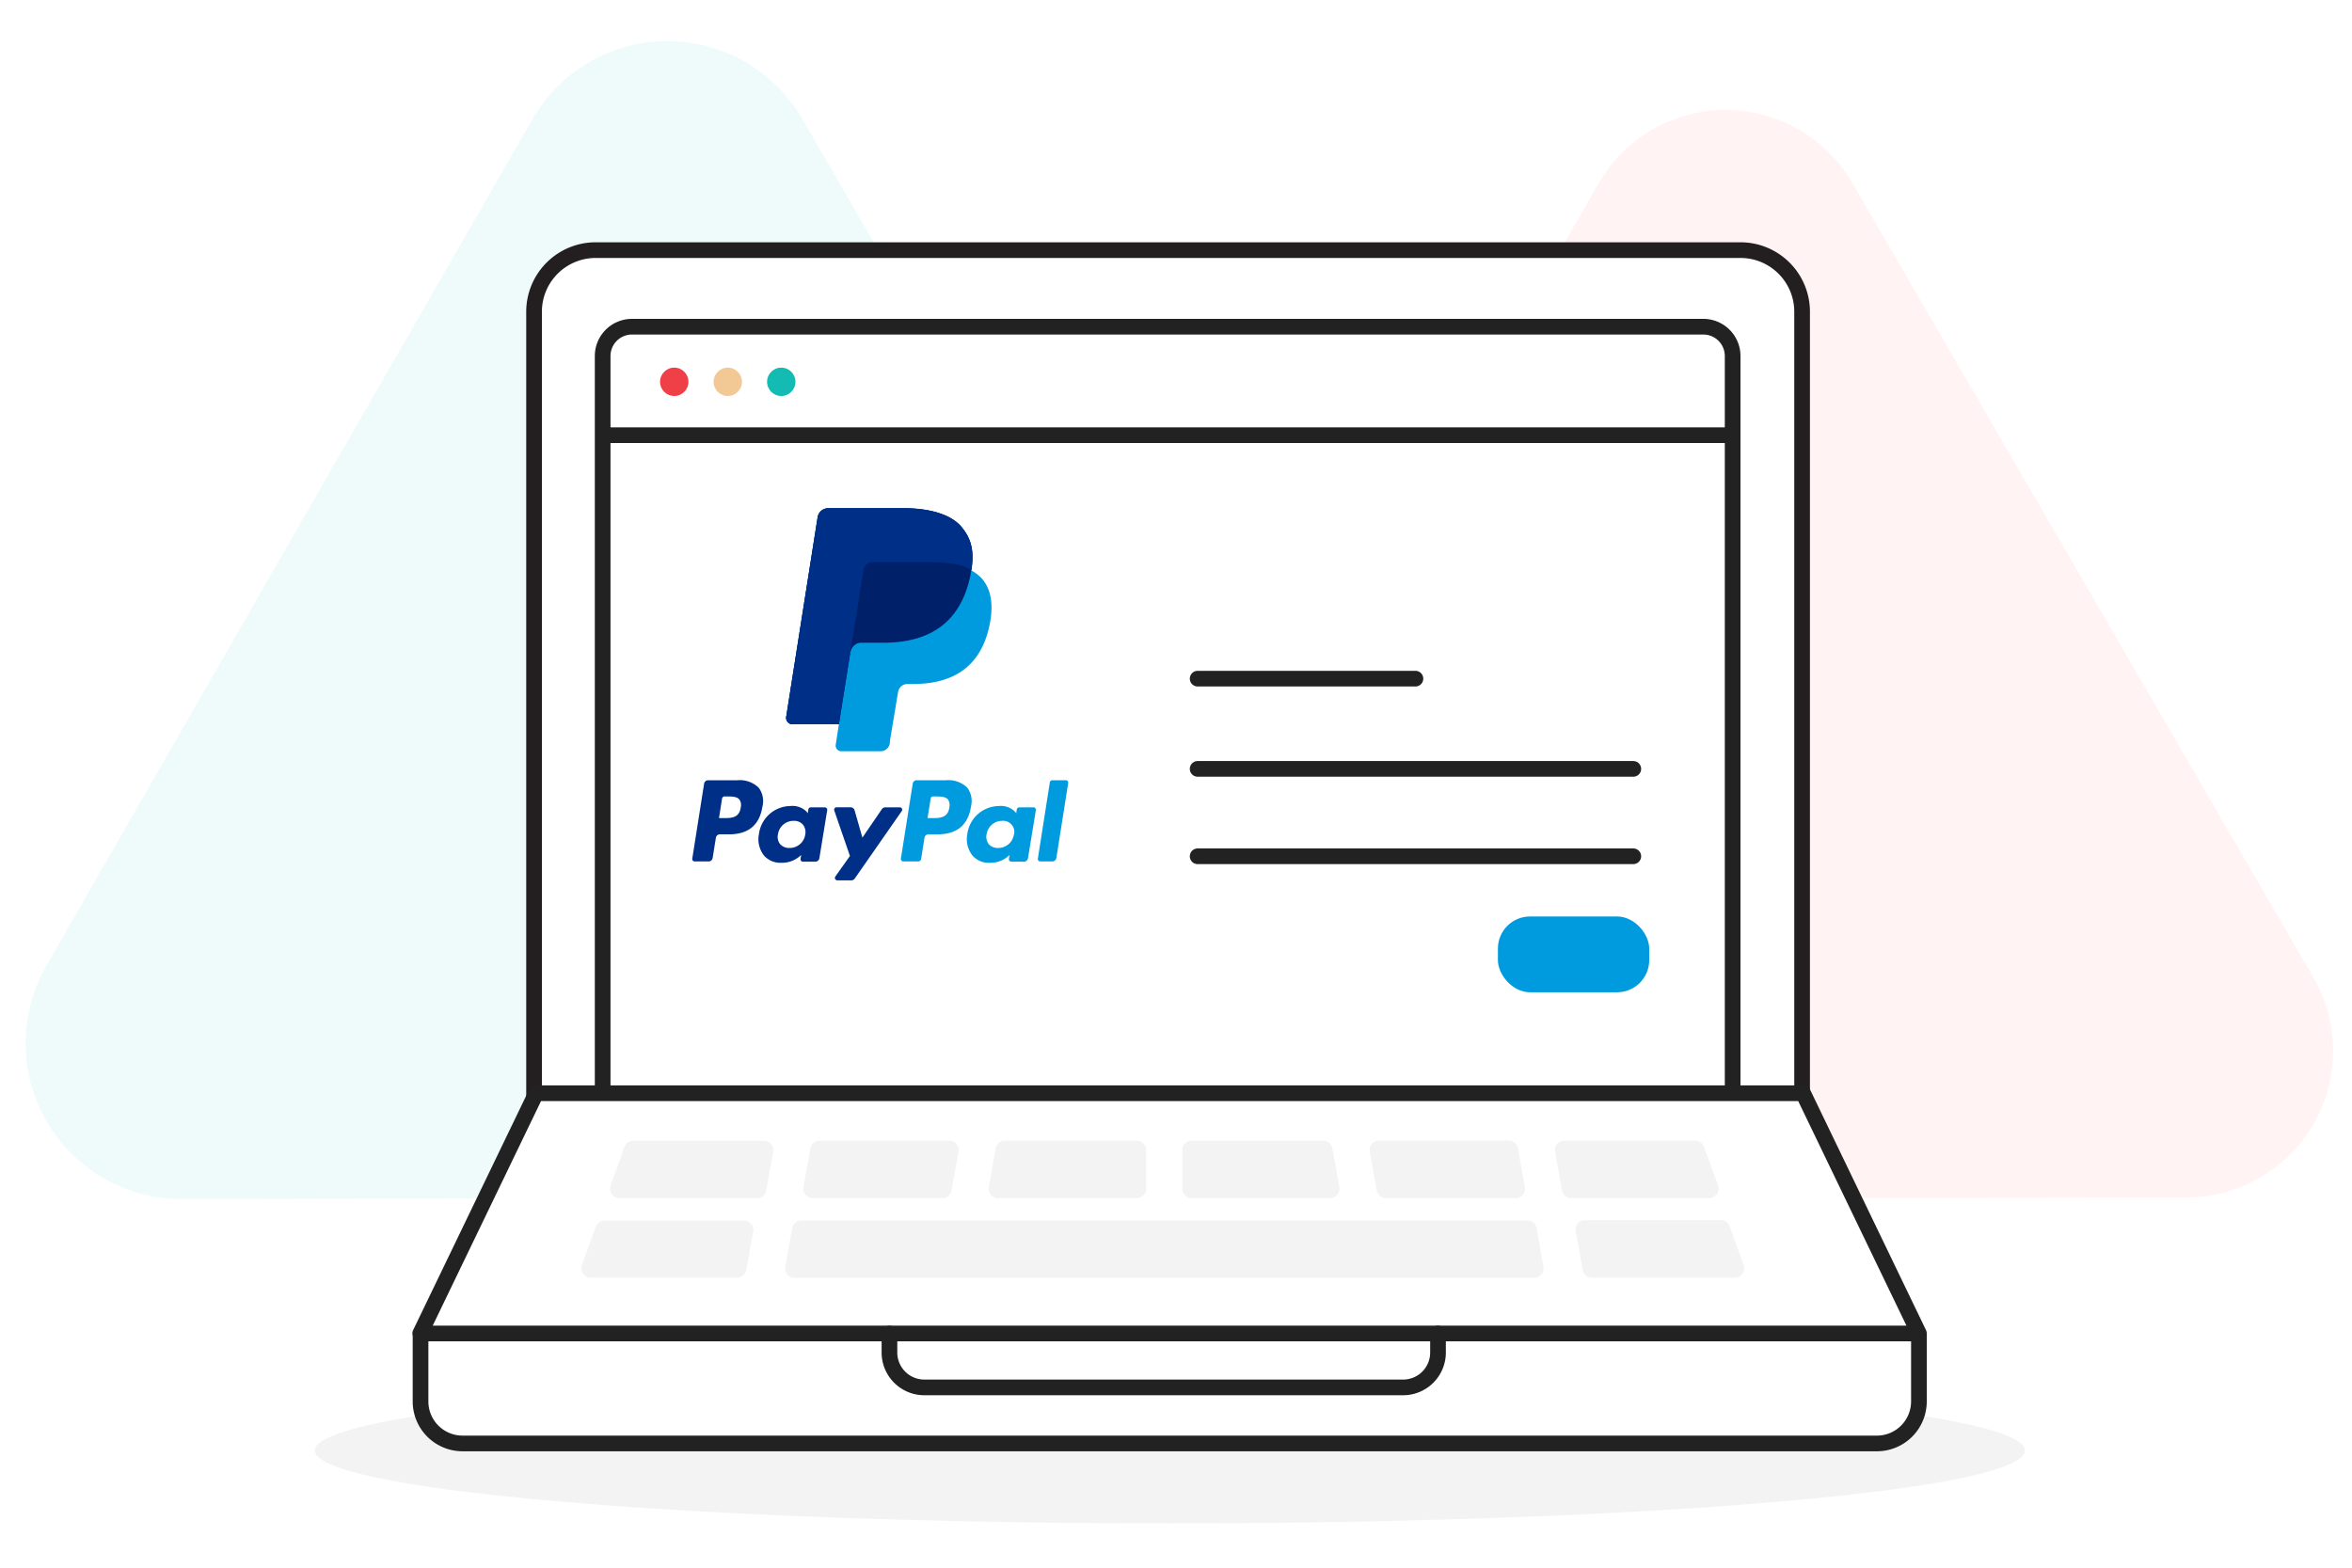 <svg xmlns="http://www.w3.org/2000/svg" width="300" height="200" viewBox="0 0 300 200">
    <g fill="none" fill-rule="evenodd">
        <path fill="#FFF" fill-rule="nonzero" d="M0 0h300v200H0z"/>
        <g transform="translate(3 5)">
            <path fill="#FFF3F4" d="M233.27 18.35a18.69 18.69 0 0 0-32.38.07l-29.18 50.79L142.53 120a18.69 18.69 0 0 0 16.25 28l58.57-.12 58.58-.12a18.7 18.7 0 0 0 16.13-28.08L262.66 69l-29.39-50.65z"/>
            <path fill="#EFFBFA" d="M99.31 10.14a19.86 19.86 0 0 0-34.4.07l-31 54-31 54a19.87 19.87 0 0 0 17.27 29.76l62.22-.13 62.23-.14a19.86 19.86 0 0 0 17.14-29.83L130.54 64 99.31 10.14z"/>
            <path fill="#FFF" d="M77 36.68h137.84a3.14 3.14 0 0 1 3.16 3.14v94.65H73.87V39.82A3.14 3.14 0 0 1 77 36.68z"/>
            <ellipse cx="146.22" cy="180.05" fill="#F3F3F3" rx="109.06" ry="9.3"/>
            <path fill="#FFF" stroke="#231F20" stroke-linecap="round" stroke-width="2" d="M73 26.91h146a7.86 7.86 0 0 1 7.86 7.86v99.71H65.12V34.76A7.86 7.86 0 0 1 73 26.91z"/>
            <path fill="#FFF" stroke="#222" stroke-linecap="round" stroke-linejoin="round" stroke-width="2" d="M226.99 134.47H65.38L50.6 165.12h191.16zM50.6 165.12h191.16v8.67a5.36 5.36 0 0 1-5.36 5.36H56a5.36 5.36 0 0 1-5.36-5.36v-8.67h-.04z"/>
            <path stroke="#222" stroke-linecap="round" stroke-width="2" d="M73.87 134.05V40.42a3.74 3.74 0 0 1 3.74-3.74h136.62a3.74 3.74 0 0 1 3.77 3.74v93.63M73.87 50.52h144.11"/>
            <circle cx="83" cy="43.71" r="1.81" fill="#EF4048"/>
            <circle cx="89.83" cy="43.71" r="1.81" fill="#F2C994"/>
            <circle cx="96.65" cy="43.71" r="1.81" fill="#13BBB3"/>
            <path stroke="#222" stroke-linecap="round" stroke-linejoin="round" stroke-width="2" d="M180.42 165.12v2.42A4.45 4.45 0 0 1 176 172h-61.1a4.45 4.45 0 0 1-4.45-4.45v-2.42"/>
            <path fill="#F3F3F3" d="M142 147.85h-17.7a1.19 1.19 0 0 1-1.18-1.41l.88-4.92a1.2 1.2 0 0 1 1.18-1H142a1.2 1.2 0 0 1 1.2 1.2v4.92a1.19 1.19 0 0 1-1.2 1.21zM166.68 147.85H149a1.2 1.2 0 0 1-1.2-1.2v-4.92a1.2 1.2 0 0 1 1.2-1.2h16.77a1.19 1.19 0 0 1 1.18 1l.89 4.92a1.2 1.2 0 0 1-1.16 1.4zM190.31 147.85h-16.53a1.19 1.19 0 0 1-1.18-1l-.89-4.93a1.21 1.21 0 0 1 1.18-1.41h16.54a1.2 1.2 0 0 1 1.18 1l.88 4.92a1.19 1.19 0 0 1-1.18 1.42zM215 147.85h-17.58a1.19 1.19 0 0 1-1.18-1l-.89-4.93a1.2 1.2 0 0 1 1.18-1.41h16.69a1.2 1.2 0 0 1 1.13.79l1.78 4.93a1.2 1.2 0 0 1-1.13 1.62zM117.19 147.85h-16.53a1.19 1.19 0 0 1-1.18-1.41l.89-4.92a1.19 1.19 0 0 1 1.18-1h16.53a1.2 1.2 0 0 1 1.18 1.41l-.89 4.93a1.19 1.19 0 0 1-1.18.99zM93.55 147.85H76a1.2 1.2 0 0 1-1.13-1.6l1.78-4.93a1.2 1.2 0 0 1 1.13-.79h16.66a1.2 1.2 0 0 1 1.18 1.41l-.89 4.93c-.102.57-.6.984-1.18.98zM218.27 158h-18.21a1.19 1.19 0 0 1-1.18-1l-.89-4.93a1.21 1.21 0 0 1 1.18-1.41h17.32a1.2 1.2 0 0 1 1.13.79l1.78 4.93a1.2 1.2 0 0 1-1.13 1.62zM91 158H72.34a1.2 1.2 0 0 1-1.13-1.6l1.79-4.9a1.22 1.22 0 0 1 1.13-.79h17.75a1.21 1.21 0 0 1 1.19 1.41l-.89 4.93A1.2 1.2 0 0 1 91 158zM193 151.7a1.2 1.2 0 0 0-1.18-1H99.23a1.19 1.19 0 0 0-1.18 1l-.89 4.92a1.2 1.2 0 0 0 1.18 1.41h94.34a1.2 1.2 0 0 0 1.19-1.41l-.87-4.92z"/>
            <path stroke="#222" stroke-linecap="round" stroke-linejoin="round" stroke-width="2" d="M149.76 81.58h27.78M149.76 93.09h55.57M149.76 104.24h55.57"/>
            <rect width="19.3" height="9.67" x="188.06" y="111.92" fill="#009ADE" rx="4.1"/>
            <path fill="#009ADE" fill-rule="nonzero" d="M117.66 94.54h-3.73a.51.51 0 0 0-.51.43l-1.51 9.57a.31.31 0 0 0 .31.36h1.91a.37.37 0 0 0 .36-.31l.43-2.71a.51.51 0 0 1 .51-.44h1.18c2.45 0 3.87-1.19 4.24-3.54a2.88 2.88 0 0 0-.47-2.41 3.47 3.47 0 0 0-2.72-.95zm.43 3.49c-.2 1.34-1.23 1.34-2.22 1.34h-.56l.4-2.5a.3.3 0 0 1 .3-.26h.26c.67 0 1.31 0 1.64.38.198.297.263.663.18 1.01v.03z"/>
            <path fill="#002F87" fill-rule="nonzero" d="M91.05 94.54h-3.73a.52.52 0 0 0-.51.43l-1.51 9.57a.31.31 0 0 0 .31.36h1.78a.52.52 0 0 0 .51-.44l.41-2.58a.52.52 0 0 1 .51-.44H90c2.46 0 3.88-1.19 4.25-3.54a2.84 2.84 0 0 0-.48-2.41 3.47 3.47 0 0 0-2.72-.95zm.43 3.49c-.2 1.34-1.22 1.34-2.21 1.34h-.56l.39-2.5a.32.32 0 0 1 .31-.26h.26c.67 0 1.31 0 1.63.38.207.293.273.663.18 1.01v.03zM102.2 98h-1.78a.3.3 0 0 0-.31.26l-.08.5-.12-.18a2.55 2.55 0 0 0-2.11-.75 4.1 4.1 0 0 0-4 3.59 3.36 3.36 0 0 0 .66 2.74c.572.63 1.4.966 2.25.91a3.45 3.45 0 0 0 2.48-1l-.08.5a.31.31 0 0 0 .3.36H101a.52.52 0 0 0 .51-.44l1-6.11a.31.31 0 0 0-.31-.38zm-2.49 3.47a2 2 0 0 1-2 1.71 1.53 1.53 0 0 1-1.2-.48 1.49 1.49 0 0 1-.28-1.26 2 2 0 0 1 2-1.72 1.49 1.49 0 0 1 1.19.49c.274.355.38.811.29 1.25v.01z"/>
            <path fill="#009ADE" fill-rule="nonzero" d="M128.81 98H127a.32.32 0 0 0-.31.26l-.07.5-.13-.18a2.55 2.55 0 0 0-2.11-.75 4.11 4.11 0 0 0-4 3.59 3.37 3.37 0 0 0 .67 2.74c.57.635 1.4.97 2.25.91a3.41 3.41 0 0 0 2.47-1l-.08.5a.31.31 0 0 0 .31.36h1.61a.52.52 0 0 0 .51-.44l1-6.11a.31.31 0 0 0-.31-.38zm-2.49 3.47a2 2 0 0 1-2 1.71 1.53 1.53 0 0 1-1.2-.48 1.56 1.56 0 0 1-.28-1.26 2 2 0 0 1 2-1.72 1.42 1.42 0 0 1 1.5 1.75h-.02z"/>
            <path fill="#002F87" d="M111.72 98h-1.8a.53.53 0 0 0-.43.22l-2.49 3.64-1-3.5a.53.53 0 0 0-.5-.37h-1.8a.31.31 0 0 0-.29.41l2 5.8-1.86 2.62a.31.31 0 0 0 .25.49h1.8a.51.51 0 0 0 .42-.22l6-8.62a.3.3 0 0 0-.3-.47z"/>
            <path fill="#009ADE" d="M130.91 94.8l-1.53 9.74a.31.31 0 0 0 .31.36h1.54a.52.52 0 0 0 .51-.44l1.51-9.56a.31.31 0 0 0-.31-.36h-1.72a.32.32 0 0 0-.31.26zM120.91 67.71c.37-2.41 0-4-1.31-5.53-1.31-1.53-4-2.33-7.34-2.33h-9.61a1.37 1.37 0 0 0-1.36 1.15l-4 25.4a.82.82 0 0 0 .82 1H104l-.4 2.6a.72.72 0 0 0 .71.84h5a1.2 1.2 0 0 0 1.19-1v-.25l1-6 .06-.33a1.2 1.2 0 0 1 1.19-1h.74c4.85 0 8.65-2 9.76-7.67.46-2.38.22-4.36-1-5.76a5 5 0 0 0-1.37-1.06"/>
            <path fill="#002169" d="M120.91 67.71c.37-2.41 0-4-1.31-5.53-1.31-1.53-4-2.33-7.34-2.33h-9.61a1.37 1.37 0 0 0-1.36 1.15l-4 25.4a.82.82 0 0 0 .82 1H104l1.5-9.45v.29a1.37 1.37 0 0 1 1.33-1.24h2.83c5.54 0 9.88-2.25 11.15-8.76 0-.2.07-.38.1-.57"/>
            <path fill="#002F87" d="M107.13 67.74c.059-.39.31-.726.67-.89.161-.08.34-.122.52-.12h7.54a16.19 16.19 0 0 1 2.49.18c.218.019.435.049.65.09l.6.15.28.09a7.2 7.2 0 0 1 1 .44c.37-2.41 0-4-1.31-5.53-1.31-1.53-4-2.33-7.34-2.33h-9.61a1.37 1.37 0 0 0-1.33 1.18l-4 25.4a.82.82 0 0 0 .82 1H104l1.5-9.45 1.63-10.21z"/>
        </g>
    </g>
</svg>
